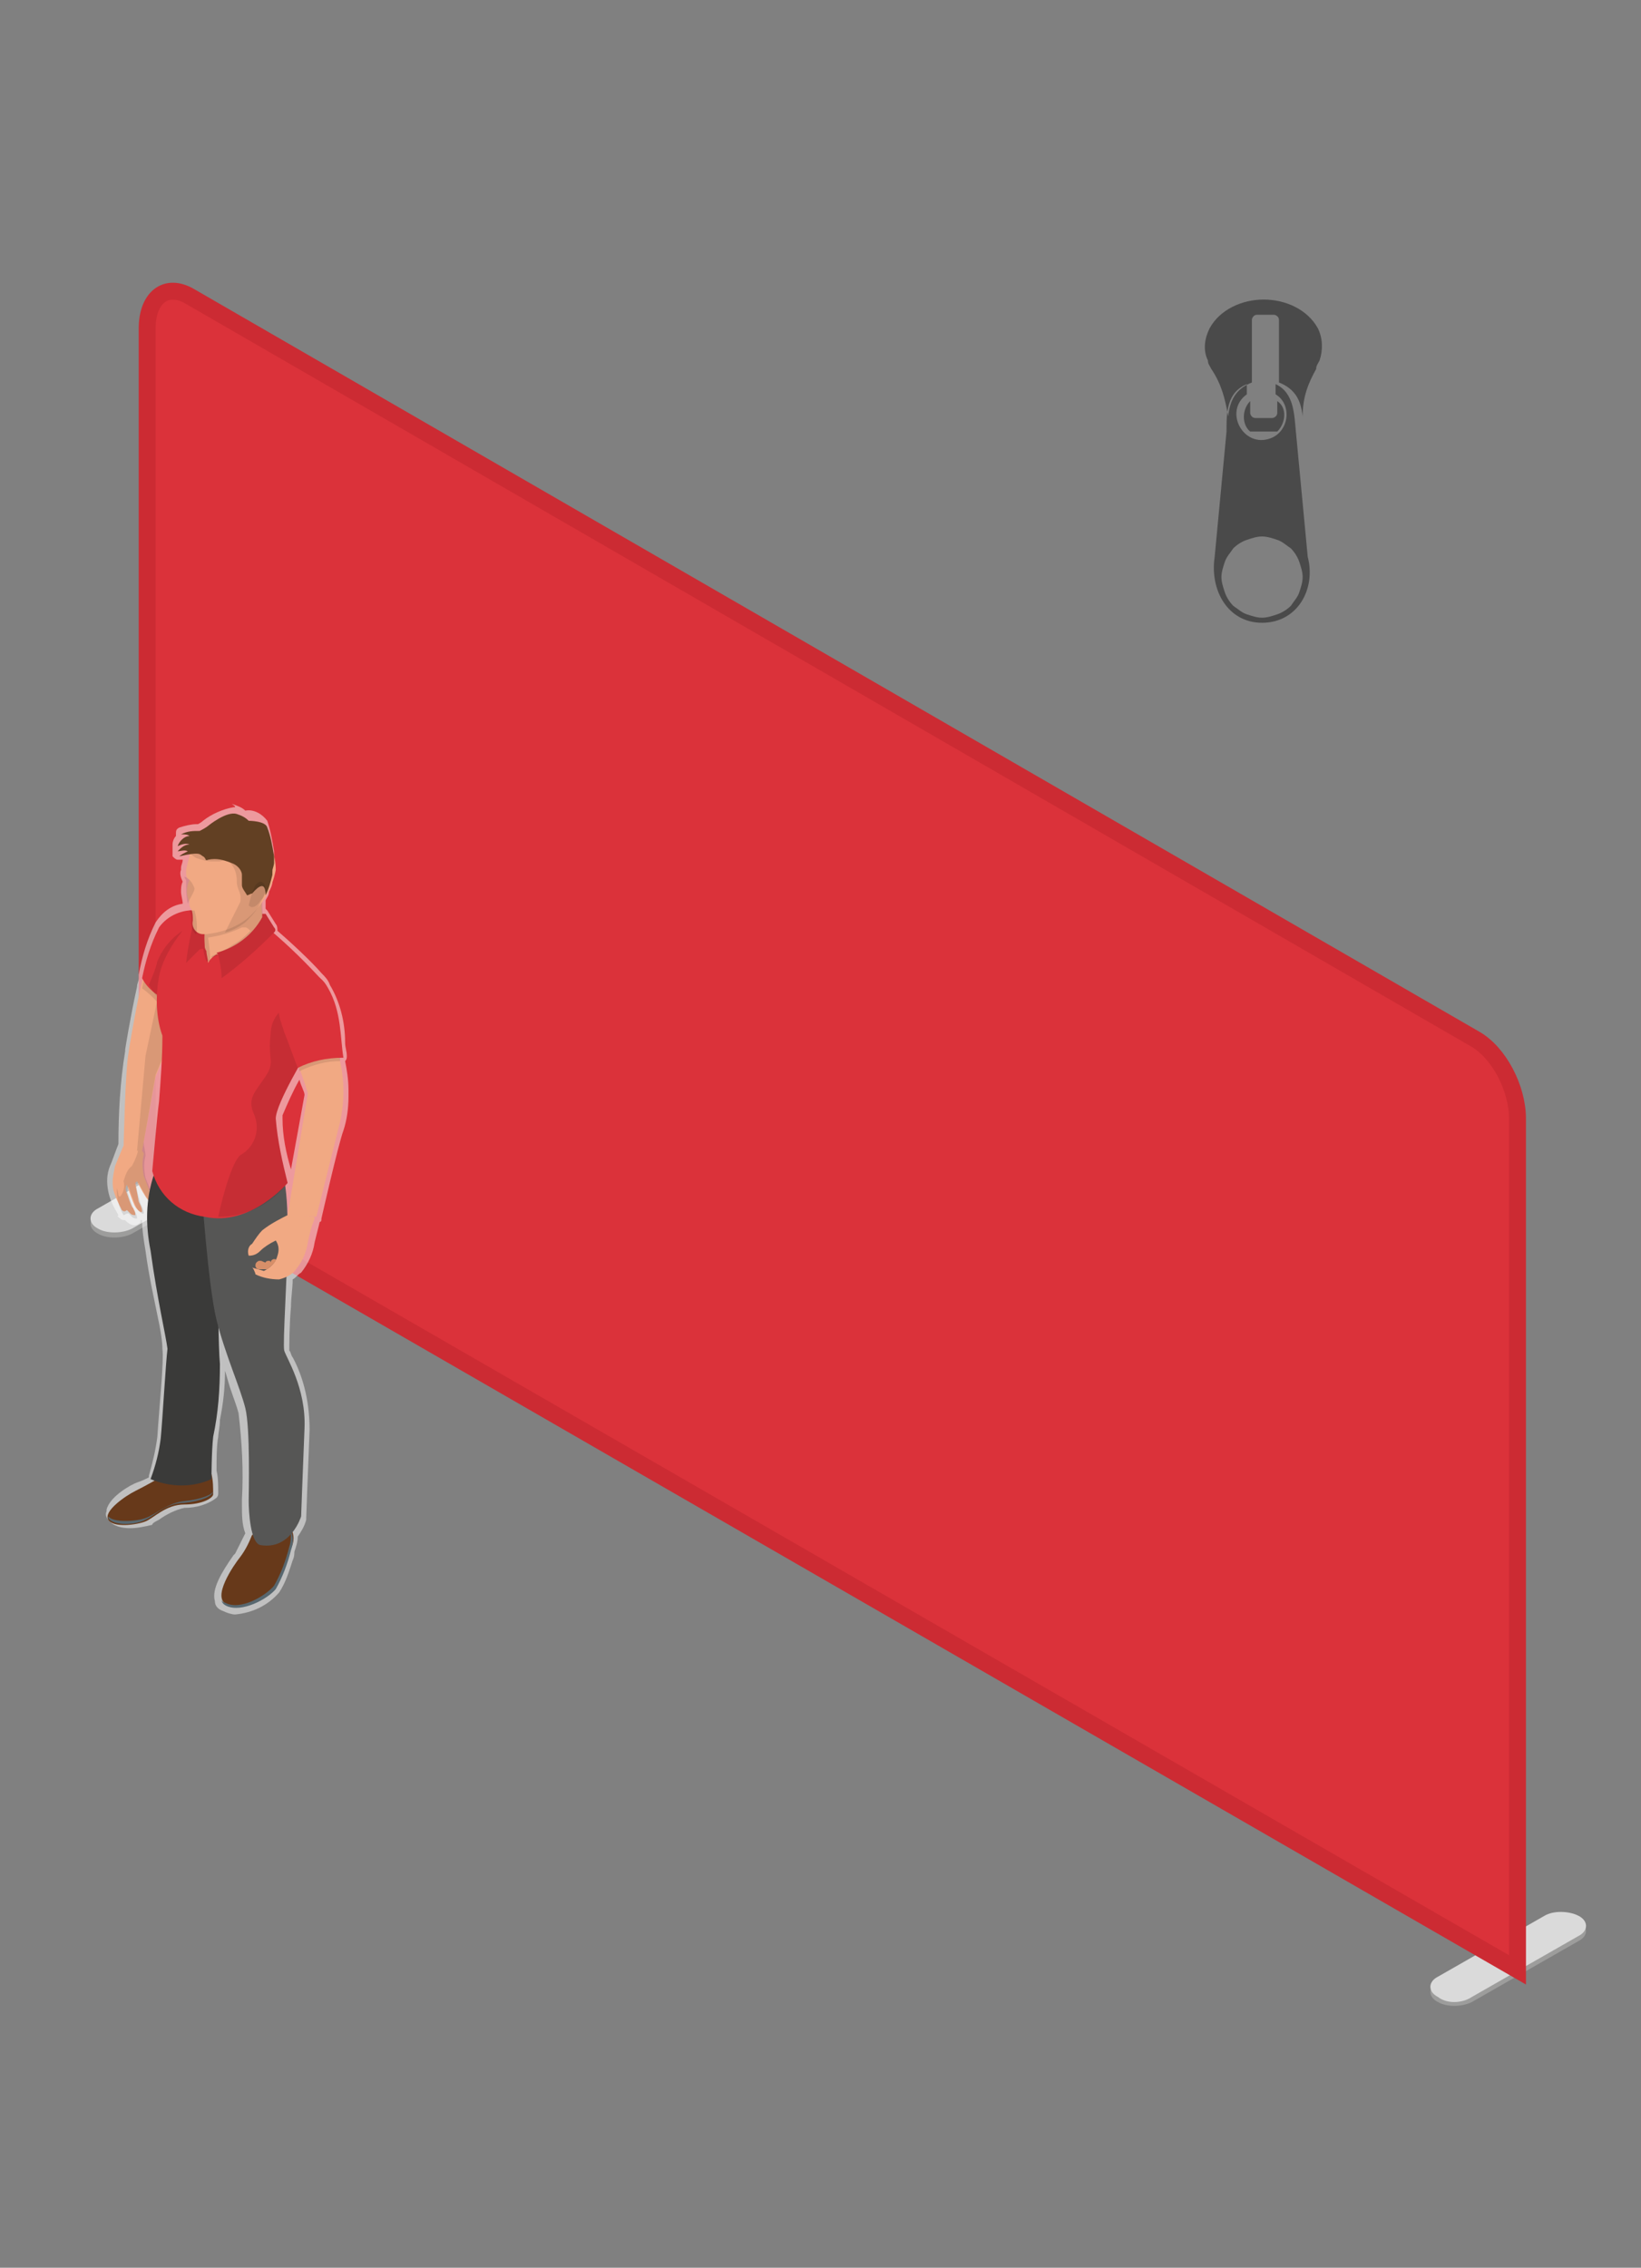 <?xml version="1.0" encoding="utf-8"?>
<!-- Generator: Adobe Illustrator 27.1.1, SVG Export Plug-In . SVG Version: 6.00 Build 0)  -->
<svg version="1.0" id="beurswand" xmlns="http://www.w3.org/2000/svg" xmlns:xlink="http://www.w3.org/1999/xlink" x="0px" y="0px"
	 width="97px" height="134px" viewBox="0 0 97 134" style="enable-background:new 0 0 97 134;" xml:space="preserve">
<rect x="0" y="0" width="97" height="134" fill="#808080" stroke="none"/>
<style type="text/css">
	.st0{fill:#9D9D9C;}
	.st1{fill:#DADADA;}
	.st2{fill:#DB323A;stroke:#CC2B33;}
	.st3{opacity:0.5;fill:#FFFFFF;enable-background:new    ;}
	.st4{fill:#F1A983;}
	.st5{opacity:0.1;enable-background:new    ;}
	.st6{fill:#67391A;}
	.st7{fill:#57676F;}
	.st8{fill:#3A3A39;}
	.st9{fill:#565655;}
	.st10{fill:#D78F69;}
	.st11{fill:#DB323A;}
	.st12{fill:#624023;}
	.st13{fill-rule:evenodd;clip-rule:evenodd;fill:#4A4A4A;}
</style>
<g>
	<path class="st0" d="M7.8,72.9l6.3-3.6c0.6-0.3,0.6-0.9,0-1.2l0,0c-0.6-0.3-1.5-0.3-2,0l-6.3,3.6c-0.6,0.3-0.6,0.9,0,1.2l0,0
		C6.3,73.2,7.2,73.2,7.8,72.9z"/>
	<path class="st1" d="M7.8,72.6l6.3-3.6c0.6-0.3,0.6-0.9,0-1.2l0,0c-0.6-0.3-1.5-0.3-2,0l-6.3,3.6c-0.6,0.3-0.6,0.9,0,1.2l0,0
		C6.3,72.9,7.2,72.9,7.8,72.6z"/>
	<path class="st0" d="M87,118.3l6.3-3.6c0.6-0.3,0.6-0.9,0-1.2l0,0c-0.6-0.3-1.5-0.3-2,0l-6.3,3.6c-0.6,0.3-0.6,0.9,0,1.2l0,0
		C85.5,118.6,86.4,118.6,87,118.3z"/>
	<path class="st1" d="M87,118l6.3-3.6c0.6-0.3,0.6-0.9,0-1.2l0,0c-0.6-0.3-1.5-0.3-2,0l-6.3,3.6c-0.6,0.3-0.6,0.9,0,1.2l0,0
		C85.5,118.4,86.4,118.4,87,118z"/>
	<path class="st2" d="M89.7,116.4l-81-46.7V19.4c0-1.8,1.1-2.7,2.5-1.9l76,43.9c1.4,0.8,2.5,2.9,2.5,4.7V116.4z"/>
</g>
<g id="Beurswand_rond_00000114035993387342630620000002015805043766926770_">
	<g id="_3_00000138537862764835072900000012134938673158742957_">
		<g id="poppetje_UNI_copy_2_00000020379328450222562440000002348875345820662192_">
			<g id="omlijn_00000142137225849241276070000017999520866097112467_">
				<path id="omlijn_klein_00000086682374851188869530000015987129491832008326_" class="st3" d="M17.2,69.1c-0.3-1-0.5-2-0.5-3
					c0-0.1,0-0.1,0-0.2c0.3-0.7,0.6-1.4,1-2.1c0.1,0.4,0.3,0.7,0.3,0.9L17.2,69.1 M13.8,47.7c-0.6,0.1-1.3,0.4-1.8,0.8
					c0,0-0.1,0.1-0.3,0.2h-0.1c-0.3,0-0.7,0.1-1,0.2c-0.2,0.1-0.2,0.2-0.2,0.4v0.1c-0.1,0.1-0.2,0.3-0.2,0.5V50c0,0.1,0,0.2,0,0.3
					l0,0c0,0.1,0,0.2,0,0.3c0.1,0.1,0.2,0.2,0.3,0.2c0,0,0,0,0.1,0h0.2c0,0.2-0.1,0.3-0.1,0.5v0.1c-0.1,0.2,0,0.5,0.1,0.7
					c-0.1,0.2-0.1,0.4-0.1,0.6c0,0.2,0.1,0.5,0.1,0.7l0,0c-0.7,0.1-1.2,0.5-1.6,1.1c-0.5,1-0.8,2-1,3.1c0,0.1,0,0.1,0,0.2
					c0,0.2-0.1,0.3-0.1,0.5C7.7,60.1,7.4,62,7.4,62s0,0,0,0.1C7.1,63.9,7,65.8,7,67.6c-0.2,0.5-0.4,1.1-0.5,1.3l0,0
					c-0.2,0.5-0.2,1-0.1,1.5s0.3,0.9,0.6,1.4c-0.1,0.1,0,0.1,0.1,0.2s0.2,0.1,0.3,0.1l0,0l0.1,0.1l0,0c0.1,0.1,0.3,0.2,0.4,0.2
					s0.2,0,0.3-0.1c0.1,0,0.1-0.1,0.1-0.2c0,0,0,0,0.1,0c0,0.6,0.1,1.2,0.2,1.8c0.2,1.5,0.5,2.8,0.7,3.8c0.2,0.9,0.3,1.6,0.3,2
					c0.1,0.7-0.2,3.6-0.3,5.2c-0.1,0.8-0.3,1.6-0.5,2.3v0.1c-0.2,0.1-0.4,0.2-0.7,0.3c-0.3,0.1-1.6,0.8-1.8,1.6v0.1
					c-0.1,0.2,0,0.4,0.1,0.5c0.3,0.4,0.8,0.5,1.3,0.5c0.4,0,0.9-0.1,1.3-0.2c0-0.1,0.2-0.2,0.4-0.3c0.4-0.3,1-0.6,1.5-0.7
					c0.7,0,1.4-0.2,1.9-0.6c0.1-0.1,0.1-0.2,0.1-0.3c0-0.4,0-0.9-0.1-1.3v-0.1c0-0.5,0-1.4,0.1-1.9c0-0.2,0.1-0.6,0.1-1
					c0.2-1,0.3-1.9,0.3-2.9c0.1,0.3,0.2,0.7,0.3,1c0.2,0.6,0.4,1.1,0.5,1.5c0.2,1.7,0.3,3.4,0.2,5.1c0,0.1,0,0.2,0,0.3
					c0,0.6,0,1.2,0.2,1.7c-0.2,0.4-0.4,0.8-0.6,1.2l-0.1,0.1c-0.7,1-1.3,2-1.1,2.7c0,0.3,0.2,0.5,0.5,0.6c0.2,0.1,0.5,0.2,0.7,0.2
					c1-0.1,1.9-0.5,2.6-1.3c0.4-0.6,0.6-1.3,0.8-1.9c0.1-0.2,0.1-0.4,0.1-0.5c0.1-0.3,0.2-0.6,0.2-0.9c0.2-0.3,0.4-0.6,0.5-1v-0.1
					c0,0,0.1-2.8,0.2-5.2c0-1.5-0.3-3-1-4.3c-0.1-0.1-0.1-0.3-0.2-0.4c0-0.2,0-1.5,0.1-2.6c0-0.5,0.1-1.1,0.1-1.6
					c0.2-0.1,0.3-0.3,0.5-0.4c0.4-0.5,0.7-1.1,0.8-1.8c0.1-0.4,0.2-0.8,0.3-1.2c0.1,0,0.1-0.1,0.1-0.2c0,0,1-4.4,1.3-5.2
					c0.2-0.6,0.3-1.3,0.3-2c0-0.1,0-0.3,0-0.4c0-0.6-0.1-1.2-0.2-1.7l0,0c0.1-0.1,0.1-0.2,0.1-0.3c0-0.3-0.1-0.5-0.1-0.8
					c0-1.2-0.3-2.4-0.9-3.4c-0.1-0.3-0.3-0.5-0.5-0.7c-0.6-0.7-1.9-1.9-2.6-2.5c0-0.1,0-0.3-0.1-0.4l-0.5-0.8l-0.1-0.1
					c0-0.2,0-0.3,0-0.5c0.1-0.2,0.2-0.3,0.2-0.5c0.1-0.2,0.2-0.4,0.2-0.6V52v-0.1c0.1-0.2,0.1-0.4,0.1-0.6c0-0.1,0-0.2,0-0.3l0,0
					c0-0.1,0-0.1,0-0.2c0,0,0,0,0-0.1s0-0.2,0-0.4c-0.1-0.6-0.2-1.2-0.4-1.8c-0.3-0.4-0.8-0.7-1.3-0.6c-0.2-0.2-0.5-0.3-0.8-0.4
					C14,47.7,13.9,47.7,13.8,47.7"/>
			</g>
			<g id="arm_rechts_00000037689250985038430210000005373018202175313846_">
				<path id="arm_rechts-2_00000046304823058724785570000012758861495673607587_" class="st4" d="M7.6,62.2
					C7.6,62.2,7.7,62.2,7.6,62.2L7.6,62.2c0-0.1,0.3-1.9,0.7-3.8C8.6,57.2,9,56,9.5,54.9c0.5-0.7,1.4-1.1,2.3-1l0.6,0.4L10.6,60
					l-0.4,1.2l-1,2.4L8.4,68c-0.7,0-1.1,0-1.1,0S7.4,63.2,7.6,62.2z M8.3,67.9c0.1,0.1,0.2,0.2,0.2,0.3c-0.1,0.4-0.1,0.8,0,1.3
					C8.7,70,8.9,70.5,9,71c-0.1,0.1-0.2,0-0.4-0.3s-0.5-0.9-0.5-0.9L8,69.9L8.2,71c0.1,0.2,0.2,0.4,0.2,0.6
					c-0.1,0.1-0.4-0.2-0.5-0.5C7.8,70.9,7.5,70,7.5,70c-0.1,0.2-0.1,0.3,0,0.5c0.1,0.3,0.2,0.6,0.3,0.8C7.9,71.4,8,71.6,8,71.8
					c-0.1,0-0.2,0-0.3-0.1c-0.1-0.1-0.1-0.1-0.2-0.2c-0.1,0.1-0.2,0.1-0.3,0c-0.2-0.4-0.4-0.8-0.5-1.2c-0.1-0.5,0-0.9,0.1-1.4
					c0.2-0.5,0.5-1.2,0.5-1.2h1C8.3,67.7,8.3,67.9,8.3,67.9z"/>
				<path id="schaduw_arm_rechts_00000018231393146158468420000015647414689306502036_" class="st5" d="M9.4,58.6l1.4,1.1l-1.6,3.8
					L8.4,68c-0.1,0-0.2,0-0.2,0l0,0H8.1l0.5-5.6L9.4,58.6z M8.4,58.4c0.7,0.5,1.3,1.2,1.7,2l0.2-0.4l-1.8-2.1L8.4,58.4z M7.3,71.8
					c-0.3-0.5-0.4-1-0.4-1.6c0,0,0.1,0.3,0.1,0.4s0.1,0.1,0.1,0.1c0.2-0.2,0.3-0.6,0.2-0.9c0.1-0.3,0.2-0.7,0.5-0.9
					c0.2-0.4,0.4-0.8,0.4-1.3c0,0,0,0,0-0.1h0.3c0,0.3,0.1,0.5,0.1,0.8c-0.1,0.4-0.1,0.8,0,1.3c0.2,0.5,0.4,1,0.5,1.5
					c-0.1,0.1-0.2,0-0.4-0.3s-0.5-0.9-0.5-0.9L8,70l0.3,1.1c0.1,0.2,0.2,0.4,0.2,0.6c-0.1,0.1-0.4-0.2-0.5-0.5
					c-0.1-0.2-0.4-1.1-0.4-1.1c-0.1,0.2-0.1,0.3,0,0.5c0.1,0.3,0.2,0.6,0.3,0.9C8,71.6,8.1,71.8,8.1,72c-0.1,0-0.2,0-0.3-0.1
					s-0.1-0.1-0.2-0.2C7.4,71.7,7.4,71.8,7.3,71.8z"/>
			</g>
			<g id="schoenen_00000112606064374676513140000007120870894803681963_">
				<path id="schoen_00000052061756862692476490000011499979146529210011_" class="st6" d="M14.9,90.7c-0.2,0.5-0.4,0.9-0.7,1.3
					c-0.4,0.5-1.7,2.4-0.8,2.8s2.4-0.4,2.9-1c0.4-0.7,0.7-1.5,0.9-2.3c0.2-0.4,0.2-0.8,0-1.2C16.9,90,14.9,90.7,14.9,90.7z
					 M9.3,87.4c0,0-0.7,0.4-1.3,0.7c-0.6,0.3-1.9,1.2-1.6,1.7s1.7,0.3,2.2,0.1c0.5-0.2,1.2-1,2.3-1s1.7-0.4,1.7-0.6
					c0-0.4,0-0.8-0.1-1.2L9.3,87.4z"/>
				<path id="Zool_00000021804295916110375690000000950267791872087966_" class="st7" d="M17.2,90.5c0,0.3,0,0.6-0.1,0.9
					c-0.2,0.8-0.5,1.6-0.9,2.3c-0.5,0.6-2,1.5-2.9,1c-0.1,0-0.2-0.1-0.2-0.2c0,0.2,0.1,0.3,0.3,0.4c0.9,0.4,2.4-0.4,2.9-1
					c0.4-0.7,0.7-1.5,0.9-2.3C17.3,91.3,17.4,90.9,17.2,90.5z M12.6,88.1c0,0.2-0.7,0.5-1.7,0.6s-1.7,0.8-2.3,1
					c-0.5,0.2-1.9,0.3-2.2-0.1v-0.1c0,0.1,0,0.2,0,0.2c0.3,0.5,1.7,0.4,2.2,0.1c0.5-0.2,1.2-1,2.3-1C11.9,88.7,12.6,88.4,12.6,88.1
					c0,0,0-0.1,0-0.2C12.6,88,12.6,88.1,12.6,88.1z"/>
			</g>
			<g id="broek_00000140727539877109487180000016944042167270087088_">
				<path id="Broek_rechterbeen_00000183211670370952275000000007167487464126185393_" class="st8" d="M8.9,87.4
					c1.2,0.5,2.5,0.5,3.6,0c0,0,0-1.6,0.1-2.5c0.3-1.4,0.4-2.8,0.4-4.3c-0.1-1.1-0.1-4-0.1-4l-0.4-6.2l-3.4-1
					c-0.5,1.5-0.5,3-0.2,4.5c0.4,2.9,0.9,5,1,5.8C9.8,80.5,9.6,84,9.5,85C9.4,85.8,9.2,86.6,8.9,87.4z"/>
				<path id="Broek_linkerbeen_00000134210800645459924910000011478161716226143392_" class="st9" d="M16.8,69.7
					C17,70.8,17,72,17,73.1c0,2-0.3,6.3-0.2,6.7c0.1,0.4,1.3,2.2,1.2,4.6c-0.1,2.4-0.2,5.2-0.2,5.2s-0.6,2-2.4,1.7
					c-0.6-0.1-0.7-2-0.7-2.6c0-0.5,0.1-4.3-0.2-5.5S13.3,80,12.8,78s-0.9-7.9-0.9-7.9L16.8,69.7z"/>
			</g>
			<g id="arm_links_00000060746589585820372370000013102819693865447853_">
				<path id="Arm_links-2_00000098191172414264421580000005376624385788515461_" class="st4" d="M17.6,62.9c0.3,0.7,0.6,1.7,0.6,1.7
					L17,71.8c0,0,0.6,0,1.7,0.1c0,0,1.1-4.4,1.3-5.2c0.2-0.7,0.3-1.5,0.3-2.2S20.2,63,20,62.3c-0.4,0-0.8,0.1-1.3,0.2
					C18.4,62.5,18,62.7,17.6,62.9z"/>
				<path id="hand_links_00000156583373878471054590000009927355334746981505_" class="st4" d="M15.1,75.3c0.4,0.2,0.9,0.3,1.4,0.3
					c0.4-0.1,0.8-0.3,1-0.6c0.4-0.5,0.6-1,0.7-1.6c0.1-0.5,0.2-0.9,0.4-1.4c0,0,0-0.1-0.1-0.1l-1.3-0.2c-0.6,0.3-1.2,0.6-1.7,1
					c-0.2,0.2-0.4,0.5-0.6,0.8c-0.2,0.1-0.3,0.4-0.2,0.7c0.3,0,0.5-0.1,0.7-0.3c0.2-0.2,0.5-0.4,0.9-0.6c0.2,0.3,0.2,0.6,0.1,0.9
					c-0.1,0.4-0.4,0.7-0.8,0.9l-0.7-0.2C14.9,74.8,15.1,75.2,15.1,75.3z"/>
				<path id="schaduw_hand_links_00000117649363212711376530000011259320627793685143_" class="st10" d="M15.8,75c0,0-0.4,0-0.5,0
					s-0.2-0.1-0.2-0.2s0-0.2,0.2-0.3c0,0,0,0,0.1,0s0.2,0.1,0.3,0.1c0,0,0-0.1,0.2-0.1c0.1,0,0.1,0.1,0.1,0.1c0-0.1,0.1-0.2,0.2-0.2
					s0.1,0,0.1,0.1l0,0C16.1,74.8,15.9,74.9,15.8,75z"/>
				<path id="schaduw_arm_links_00000039091334473296043650000000709085551159297457_" class="st5" d="M20.1,62.7
					c-0.8,0-1.6,0.2-2.4,0.6l-0.1-0.5l2.5-0.6V62.7z"/>
			</g>
			<g id="romp_00000015348021128685988210000016419126025717467025_">
				<path id="schouder_rechts_00000019652394966046196570000015026255924868331909_" class="st11" d="M12.3,54.2l-0.6-0.4
					c-0.9-0.1-1.8,0.3-2.3,1c-0.5,1-0.8,2-1,3c0.2,0.4,0.5,0.7,0.9,1s0.9,0.5,1.4,0.6L12.3,54.2z"/>
				<path id="schaduw_schouder_rechts_00000147183962333884595160000004439612707393477043_" class="st5" d="M12.9,54.9l-0.6-0.4
					c-1.4,0.1-2.5,1.1-3,2.3c-0.1,0.5-0.3,0.9-0.5,1.4c0.3,0.5,0.6,0.9,1.1,1.3c0.4,0.3,0.9,0.5,1.4,0.6L12.9,54.9z"/>
				<path id="Romp_1_00000049901877159079487140000016193238640058913956_" class="st11" d="M9.4,65.1c0.1-1.3,0.2-2.6,0.2-3.9
					c-0.4-1.1-0.4-2.4-0.2-3.5c0.4-2,2.4-3.8,2.4-3.8l3.7,0.9l0.4,0.1c1.2,1,2.3,2.1,3.3,3.2c0.4,0.6-1,4-1,4s-1.9,3.1-1.9,4
					c0.1,1.3,0.4,2.6,0.7,3.8c0,0-2.2,2.6-4.9,2c-1.5-0.2-2.7-1.2-3.1-2.7C9,69.2,9.3,65.8,9.4,65.1z"/>
				<path id="schaduw_romp_00000183224815915645322670000016168977678931156644_" class="st5" d="M14.3,68.2
					c0.8-0.5,1.1-1.5,0.7-2.4c-0.4-0.9,0.1-1.3,0.7-2.2c0.6-0.9,0.1-1,0.3-2.5c0-0.8,0.5-1.5,1.2-1.7l1.3-1.2
					c0.1,0.1,0.2,0.3,0.3,0.4c0.4,0.6-0.6,3.5-0.6,3.5s-1.9,3.1-1.9,4c0.1,1.3,0.4,2.6,0.7,3.8c-1,1.3-2.5,2-4.1,2
					C13.2,70.5,13.8,68.4,14.3,68.2z"/>
				<path id="schouder_links_00000166675638982962110120000006609355715242623655_" class="st11" d="M17.6,63.1
					c-0.2-0.5-0.7-1.9-0.8-2.1c-0.1-0.5-0.8-1.6,0.2-2.6s1.8-1.1,2.4,0c0.8,1.4,0.7,2.9,0.9,4.1C19.3,62.5,18.4,62.7,17.6,63.1z"/>
			</g>
			<g id="nek_00000164515600050731473300000000433181545393521325_">
				<path id="nek-2_00000114783301627831775490000003869565893820734873_" class="st4" d="M15.5,53.1c-0.1,0.5,0,1,0.1,1.5
					c0.2,0.5-0.6,1-1.7,1.5c-0.3,0.2-0.7,0.3-1.1,0.3c-0.2,0.1-0.4,0.3-0.5,0.5c0-0.2-0.1-0.5-0.1-0.7c-0.3-0.4,0-1.7,0-1.7
					L15.5,53.1z"/>
				<path id="schaduw_nek_00000075151927056658209240000009377474563561484203_" class="st5" d="M15.5,53l-3.3,1.3
					c-0.3,0.8-0.3,1.7,0,2.5h0.1h0.1c0.1,0-0.1-1.4-0.1-1.4c0.7-0.1,1.4-0.3,2-0.6c0,0,0.1,0,0.2,0s0.2,0.1,0.3,0.2
					c-0.3,0.3-0.6,0.6-1,0.8c-0.4,0.3-0.9,0.5-1.3,0.7v0.1l3-1.3c0.2-0.3,0.2-0.6,0.1-0.9C15.5,54,15.5,53.5,15.5,53 M15.5,53
					L15.5,53"/>
				<path id="kraag_00000132054059659506138590000018049952156393203870_" class="st11" d="M12.1,56.1c-0.1-0.1-0.2,0-0.3,0
					c-0.1,0.1-0.8,0.8-0.8,0.8c0.1-0.9,0.3-1.8,0.5-2.7l0.6-0.3C12,54.7,12.1,55.4,12.1,56.1z M15.5,54v0.2
					c-0.6,1.1-1.6,1.8-2.7,2.1l0.1,0.1c0.1,0.5,0.2,0.9,0.2,1.4c1.1-0.8,2.1-1.7,3.1-2.7c0.1-0.1,0.1-0.2,0-0.3L15.7,54H15.5z"/>
				<path id="kraag_schaduw_00000031200664894130246020000008952597335970186420_" class="st5" d="M12.1,56.1c-0.1-0.1-0.2,0-0.3,0
					c-0.1,0.1-0.8,0.8-0.8,0.8c0.1-0.9,0.3-1.8,0.5-2.7l0.6-0.3C12,54.7,12.1,55.4,12.1,56.1z M15.5,54v0.2
					c-0.6,1.1-1.6,1.8-2.7,2.1l0.1,0.1c0.1,0.5,0.2,0.9,0.2,1.4c1.1-0.8,2.1-1.7,3.1-2.7c0.1-0.1,0.1-0.2,0-0.3L15.7,54H15.5z"/>
			</g>
			<g id="hoofd_00000173840583327676043140000017566629195976922787_">
				<path id="hoofd_ondergrond_00000000200637715519620850000011055203358626207146_" class="st4" d="M15.1,48.9
					c-0.9-0.5-2-0.5-2.8,0.1c-0.6,0.4-1,0.9-1.1,1.6C11.1,51,11,51.3,11,51.5s0,0.4,0.2,0.5c-0.2,0.4-0.2,0.9,0,1.3
					c0,0.1,0,0.1,0,0.2s0.1,0.2,0.1,0.2c0.1,0.2,0.1,0.5,0.1,0.7c-0.1,0.4,0.2,0.8,0.6,0.8c0.1,0,0.1,0,0.2,0c0.9-0.1,1.8-0.4,2.5-1
					c0.8-0.7,1.4-1.7,1.6-2.8C16.3,50.6,16,49.5,15.1,48.9z"/>
				<path class="st5" d="M11.1,53.4L11.1,53.4c0.1-0.3,0.4-0.7,0.4-0.9c-0.1-0.3-0.3-0.6-0.6-0.7c0,0.1,0.1,0.2,0.1,0.2
					C11,52.5,11,53,11.1,53.4z M13.9,48.6c0.4,0,0.9,0.1,1.2,0.4c0.8,0.6,1.2,1.6,1,2.6c-0.1,0.3-0.1,0.6-0.3,0.9
					c-0.2,0.4-0.4,0.9-0.6,1.2c-0.2,0.3-0.5,0.6-0.7,0.8c-0.4,0.3-0.8,0.5-1.2,0.6c0.3-0.6,0.6-1.2,0.9-1.8c0.1-0.6-0.2-0.7-0.2-1.2
					c0-0.4-0.1-0.9-0.5-1.2c-0.2,0-0.3-0.1-0.5,0c-0.1,0-0.2,0-0.2,0s-0.2,0-0.3,0c-0.3,0-0.6-0.1-0.9-0.2c-0.2-0.1-0.4-0.3-0.5-0.5
					c0.2-0.5,0.6-0.9,1.1-1.1C12.8,48.7,13.3,48.5,13.9,48.6 M11.6,55.2c0.1-0.5,0-1-0.1-1.4c-0.1,0-0.2,0-0.3,0l0,0
					c0.1,0.2,0.1,0.5,0.1,0.7C11.3,54.8,11.4,55.1,11.6,55.2L11.6,55.2z"/>
				<path id="haar_00000036215950873792369210000004763726993017701822_" class="st12" d="M16.2,51c0-0.1,0-0.2,0-0.4
					c-0.1-0.6-0.2-1.2-0.4-1.7c-0.1-0.4-1.1-0.4-1.1-0.4c-0.2-0.2-0.4-0.3-0.7-0.4c-0.6-0.2-1.7,0.7-1.7,0.7s-0.1,0.1-0.5,0.3
					c-0.4,0-0.7,0-1.1,0.2c0.2,0,0.4,0,0.5,0.1c-0.3,0-0.6,0.3-0.7,0.6c0.2-0.1,0.5-0.2,0.7-0.1c-0.3,0-0.5,0.2-0.7,0.4
					c0.2,0,0.4-0.1,0.6,0c-0.2,0.1-0.4,0.2-0.5,0.3c1.3-0.3,1.2-0.1,1.4,0s0.1,0.3,0.3,0.2c0.5-0.1,0.9,0,1.4,0.2
					c0.3,0.1,0.6,0.4,0.6,0.7s0,0.5,0,0.6c0,0.2,0.2,0.4,0.3,0.6c0.1,0,0.2-0.1,0.3-0.1c0.1-0.1,0.8-1,0.8,0.1
					c0.2-0.4,0.3-0.8,0.4-1.2c0-0.1,0-0.2,0-0.3l0,0l0,0C16.2,51.1,16.2,51,16.2,51L16.2,51z"/>
				<path id="oor_00000041988537288091167290000014691405652665602438_" class="st5" d="M15.4,52.1c-0.1,0-0.2,0.1-0.3,0.2
					c-0.2,0.4-0.3,0.8-0.4,1.2c0,0,0.1,0.1,0.2,0.1c0.2,0,0.4-0.2,0.5-0.4c0.3-0.2,0.4-0.7,0.2-1C15.6,52.2,15.5,52.1,15.4,52.1"/>
			</g>
		</g>
	</g>
</g>
<g>
	<path class="st13" d="M71.6,21.8c-0.1-0.2-0.2-0.3-0.2-0.5c-0.3-0.6-0.2-1.3,0.1-1.9c0.6-1.1,1.9-1.7,3.2-1.7
		c1.3,0,2.6,0.6,3.2,1.7c0.3,0.6,0.3,1.3,0.1,1.9c-0.1,0.2-0.2,0.3-0.2,0.5c-0.5,0.9-0.8,1.7-0.8,2.8c-0.1-0.9-0.4-1.6-1.4-2v-1
		v-2.7c0-0.2-0.2-0.3-0.3-0.3h-1c-0.2,0-0.3,0.2-0.3,0.3v2.7v1c-1,0.4-1.3,1.1-1.4,2C72.4,23.5,72.2,22.7,71.6,21.8L71.6,21.8z
		 M74.6,36.8c2.1,0,3.2-2,2.7-3.9c0,0-0.7-7.4-0.7-7.4c-0.1-1-0.1-2.3-1.2-2.8v0.6c1,0.6,0.8,2.2-0.3,2.6c-1.6,0.6-2.8-1.6-1.4-2.6
		v-0.6c-1.2,0.5-1.2,1.7-1.2,2.8c0,0-0.7,7.4-0.7,7.4C71.5,34.9,72.6,36.8,74.6,36.8z M74.6,31.7c0.3,0,0.6,0.1,0.9,0.2
		c0.3,0.1,0.5,0.3,0.8,0.5c0.2,0.2,0.4,0.5,0.5,0.8c0.1,0.3,0.2,0.6,0.2,0.9c0,0.3-0.1,0.6-0.2,0.9c-0.1,0.3-0.3,0.5-0.5,0.8
		c-0.2,0.2-0.5,0.4-0.8,0.5c-0.3,0.1-0.6,0.2-0.9,0.2s-0.6-0.1-0.9-0.2c-0.3-0.1-0.5-0.3-0.8-0.5c-0.2-0.2-0.4-0.5-0.5-0.8
		c-0.1-0.3-0.2-0.6-0.2-0.9c0-0.3,0.1-0.6,0.2-0.9c0.1-0.3,0.3-0.5,0.5-0.8c0.2-0.2,0.5-0.4,0.8-0.5C74,31.8,74.3,31.7,74.6,31.7
		L74.6,31.7z M75.5,25.5c0.5-0.5,0.6-1.4,0-1.8c0,0.1,0,0.6,0,0.7c0,0.2-0.2,0.3-0.3,0.3h-1c-0.2,0-0.3-0.2-0.3-0.3
		c0-0.1,0-0.6,0-0.7c-0.5,0.5-0.5,1.4,0,1.8H75.5z"/>
</g>
</svg>
